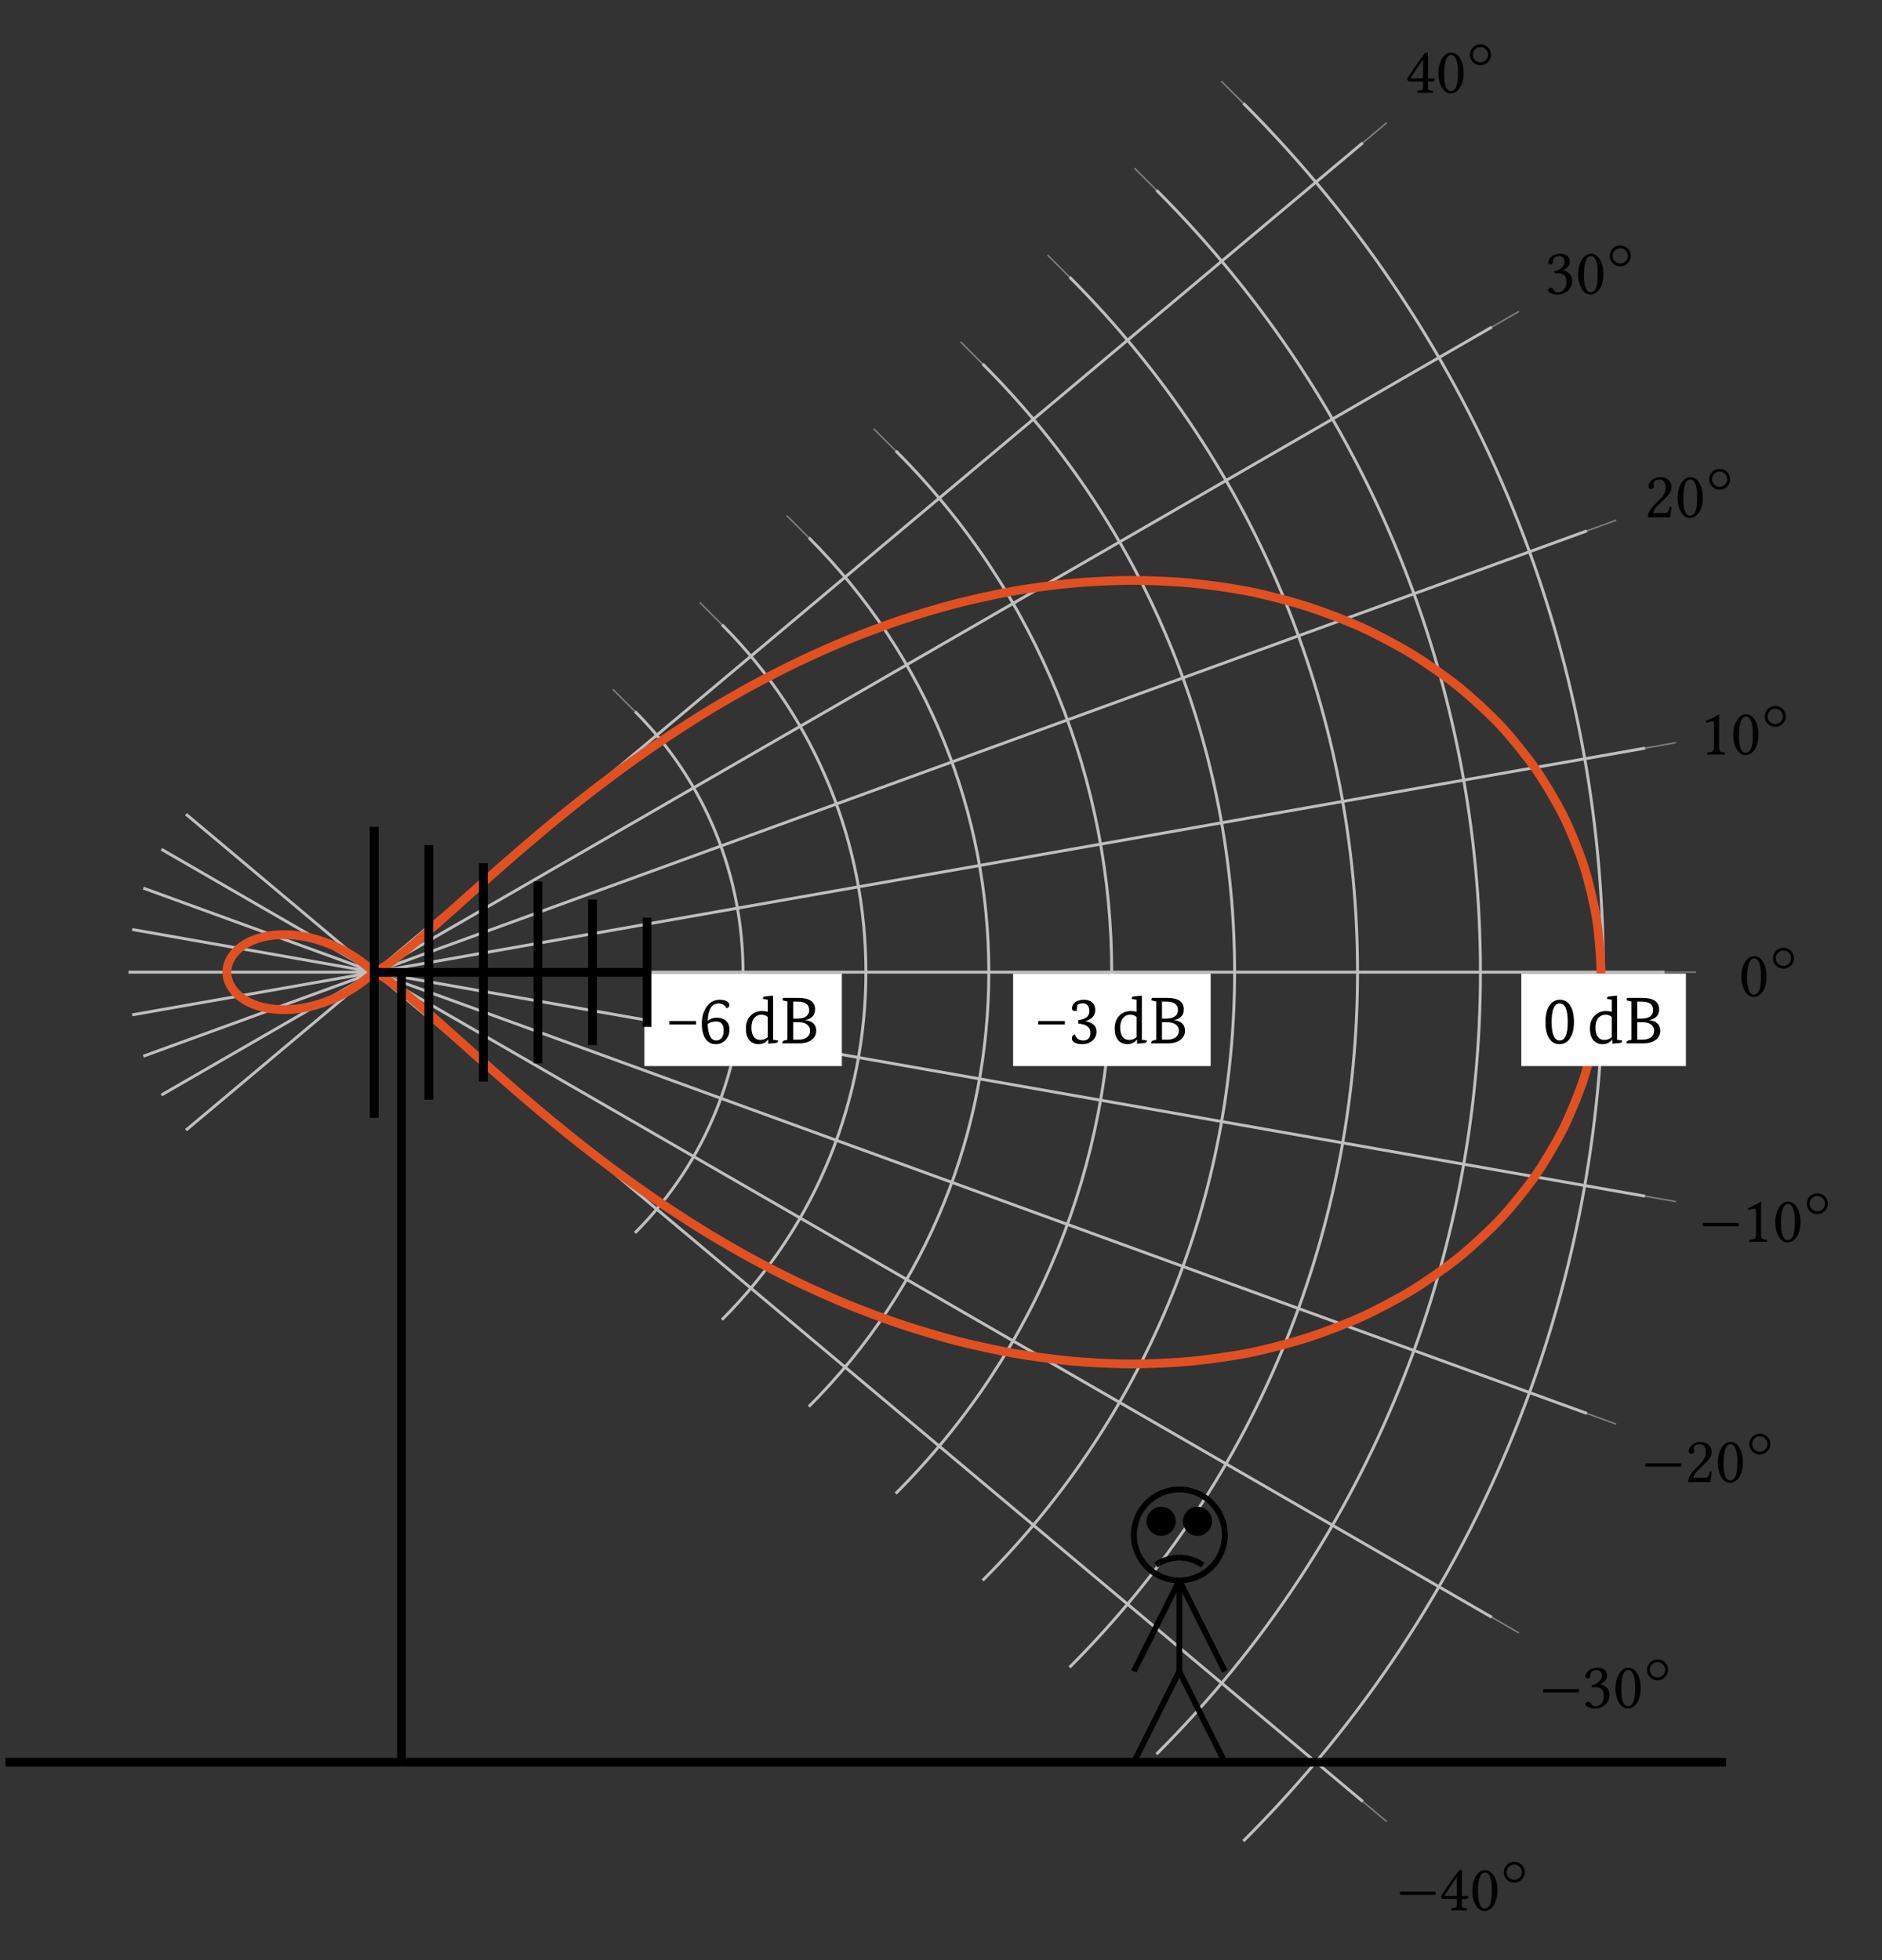 <?xml version="1.0" encoding="UTF-8"?>
<svg xmlns="http://www.w3.org/2000/svg" xmlns:xlink="http://www.w3.org/1999/xlink" width="255.593" height="266.26" viewBox="0 0 255.593 266.26">
<rect x="0" y="0" width="255.593" height="266.26" fill="#333333" stroke="none"/>
<defs>
<g>
<g id="glyph-0-0">
<path d="M 0.531 -2.547 C 0.422 -2.438 0.422 -2.203 0.531 -2.094 L 5.266 -2.094 C 5.375 -2.203 5.375 -2.438 5.266 -2.547 Z M 0.531 -2.547 "/>
</g>
<g id="glyph-0-1">
<path d="M 3.844 -1.953 L 3.094 -1.953 L 3.094 -4.562 C 3.094 -5.016 3.094 -5.359 3.125 -5.438 L 3.094 -5.453 L 2.812 -5.453 C 2.75 -5.453 2.703 -5.391 2.672 -5.359 C 2.109 -4.672 1.078 -3.188 0.25 -1.906 C 0.281 -1.781 0.328 -1.531 0.594 -1.531 L 2.422 -1.531 L 2.422 -0.719 C 2.422 -0.297 2.078 -0.297 1.703 -0.281 C 1.641 -0.219 1.641 -0.031 1.703 0.016 C 1.984 0.016 2.344 0 2.75 0 C 3.094 0 3.438 0.016 3.734 0.016 C 3.781 -0.031 3.781 -0.219 3.734 -0.281 C 3.281 -0.312 3.094 -0.297 3.094 -0.719 L 3.094 -1.531 L 3.719 -1.531 C 3.844 -1.531 3.984 -1.703 3.984 -1.812 C 3.984 -1.906 3.938 -1.953 3.844 -1.953 Z M 2.422 -4.531 L 2.422 -1.953 L 0.719 -1.953 C 1.172 -2.688 1.812 -3.688 2.422 -4.531 Z M 2.422 -4.531 "/>
</g>
<g id="glyph-0-2">
<path d="M 2.031 0.094 C 2.719 0.094 3.766 -0.609 3.766 -2.703 C 3.766 -3.594 3.562 -4.359 3.156 -4.875 C 2.938 -5.188 2.562 -5.453 2.078 -5.453 C 1.188 -5.453 0.344 -4.391 0.344 -2.625 C 0.344 -1.672 0.641 -0.781 1.141 -0.281 C 1.391 -0.031 1.688 0.094 2.031 0.094 Z M 2.078 -5.141 C 2.219 -5.141 2.375 -5.078 2.469 -4.984 C 2.75 -4.75 3 -4.078 3 -2.875 C 3 -2.062 2.969 -1.5 2.844 -1.031 C 2.641 -0.297 2.203 -0.219 2.047 -0.219 C 1.219 -0.219 1.125 -1.75 1.125 -2.531 C 1.125 -4.734 1.672 -5.141 2.078 -5.141 Z M 2.078 -5.141 "/>
</g>
<g id="glyph-0-3">
<path d="M 1.922 -5.141 C 2.312 -5.141 2.656 -4.906 2.656 -4.328 C 2.656 -3.891 2.141 -3.203 1.266 -3.078 L 1.312 -2.781 C 1.453 -2.812 1.625 -2.812 1.734 -2.812 C 2.25 -2.812 2.906 -2.656 2.906 -1.656 C 2.906 -0.469 2.109 -0.219 1.797 -0.219 C 1.344 -0.219 1.266 -0.422 1.156 -0.594 C 1.062 -0.719 0.953 -0.828 0.766 -0.828 C 0.578 -0.828 0.391 -0.656 0.391 -0.516 C 0.391 -0.156 1.141 0.094 1.688 0.094 C 2.75 0.094 3.688 -0.594 3.688 -1.781 C 3.688 -2.75 2.953 -3.094 2.438 -3.188 L 2.422 -3.203 C 3.156 -3.562 3.359 -3.922 3.359 -4.391 C 3.359 -4.672 3.297 -4.875 3.078 -5.109 C 2.891 -5.297 2.578 -5.453 2.109 -5.453 C 0.797 -5.453 0.422 -4.594 0.422 -4.297 C 0.422 -4.172 0.516 -4 0.719 -4 C 1.031 -4 1.078 -4.297 1.078 -4.453 C 1.078 -5.031 1.688 -5.141 1.922 -5.141 Z M 1.922 -5.141 "/>
</g>
<g id="glyph-0-4">
<path d="M 0.547 -4.188 C 0.547 -4 0.719 -3.828 0.906 -3.828 C 1.047 -3.828 1.328 -4 1.328 -4.188 C 1.328 -4.266 1.312 -4.312 1.281 -4.375 C 1.266 -4.438 1.219 -4.516 1.219 -4.594 C 1.219 -4.812 1.453 -5.141 2.094 -5.141 C 2.422 -5.141 2.875 -4.922 2.875 -4.062 C 2.875 -3.484 2.672 -3.016 2.141 -2.484 L 1.484 -1.828 C 0.609 -0.938 0.469 -0.516 0.469 0.016 C 0.469 0.016 0.922 0 1.203 0 L 2.766 0 C 3.062 0 3.469 0.016 3.469 0.016 C 3.578 -0.453 3.672 -1.125 3.688 -1.391 C 3.625 -1.438 3.516 -1.453 3.422 -1.438 C 3.266 -0.797 3.125 -0.578 2.797 -0.578 L 1.203 -0.578 C 1.203 -1.016 1.828 -1.625 1.875 -1.656 L 2.766 -2.531 C 3.281 -3.016 3.672 -3.422 3.672 -4.094 C 3.672 -5.062 2.875 -5.453 2.156 -5.453 C 1.156 -5.453 0.547 -4.719 0.547 -4.188 Z M 0.547 -4.188 "/>
</g>
<g id="glyph-0-5">
<path d="M 2.578 -1.094 L 2.578 -4.188 C 2.578 -4.734 2.578 -5.266 2.594 -5.391 C 2.594 -5.438 2.578 -5.438 2.547 -5.438 C 2.062 -5.125 1.578 -4.906 0.797 -4.547 C 0.812 -4.438 0.844 -4.359 0.922 -4.297 C 1.344 -4.469 1.531 -4.516 1.703 -4.516 C 1.859 -4.516 1.891 -4.312 1.891 -4 L 1.891 -1.094 C 1.891 -0.344 1.641 -0.297 1.016 -0.281 C 0.969 -0.219 0.969 -0.031 1.016 0.016 C 1.453 0.016 1.781 0 2.266 0 C 2.688 0 2.906 0.016 3.359 0.016 C 3.406 -0.031 3.406 -0.219 3.359 -0.281 C 2.719 -0.297 2.578 -0.344 2.578 -1.094 Z M 2.578 -1.094 "/>
</g>
<g id="glyph-1-0">
<path d="M 3.328 -1.812 C 3.328 -2.641 2.656 -3.234 1.891 -3.234 C 1.078 -3.234 0.469 -2.578 0.469 -1.812 C 0.469 -1 1.125 -0.391 1.891 -0.391 C 2.703 -0.391 3.328 -1.047 3.328 -1.812 Z M 1.891 -0.781 C 1.297 -0.781 0.859 -1.266 0.859 -1.812 C 0.859 -2.406 1.344 -2.859 1.891 -2.859 C 2.484 -2.859 2.938 -2.375 2.938 -1.812 C 2.938 -1.219 2.453 -0.781 1.891 -0.781 Z M 1.891 -0.781 "/>
</g>
<g id="glyph-2-0">
<path d="M 4.047 -2.562 L 0.422 -2.562 L 0.422 -3.031 L 4.047 -3.031 Z M 4.047 -2.562 "/>
</g>
<g id="glyph-2-1">
<path d="M 3.703 -4.766 C 3.641 -4.922 3.531 -5.062 3.375 -5.188 C 3.156 -5.344 2.91 -5.422 2.641 -5.422 C 1.723 -5.422 1.227 -4.641 1.156 -3.078 C 1.508 -3.348 1.914 -3.484 2.375 -3.484 C 2.883 -3.484 3.289 -3.352 3.594 -3.094 C 3.938 -2.82 4.109 -2.406 4.109 -1.844 C 4.109 -1.312 3.941 -0.859 3.609 -0.484 C 3.254 -0.086 2.801 0.109 2.25 0.109 C 1.625 0.109 1.148 -0.148 0.828 -0.672 C 0.516 -1.16 0.359 -1.844 0.359 -2.719 C 0.359 -3.551 0.555 -4.27 0.953 -4.875 C 1.398 -5.57 2.016 -5.922 2.797 -5.922 C 3.211 -5.922 3.535 -5.848 3.766 -5.703 C 3.984 -5.566 4.094 -5.41 4.094 -5.234 C 4.094 -4.992 3.961 -4.836 3.703 -4.766 Z M 1.156 -2.625 C 1.176 -1.875 1.289 -1.305 1.5 -0.922 C 1.707 -0.566 1.977 -0.391 2.312 -0.391 C 2.613 -0.391 2.859 -0.504 3.047 -0.734 C 3.234 -0.973 3.328 -1.316 3.328 -1.766 C 3.328 -2.566 2.992 -2.969 2.328 -2.969 C 1.828 -2.969 1.438 -2.852 1.156 -2.625 Z M 1.156 -2.625 "/>
</g>
<g id="glyph-2-2">
<path d="M 3.422 -0.516 L 3.391 -0.516 C 3.086 -0.098 2.66 0.109 2.109 0.109 C 1.629 0.109 1.234 -0.047 0.922 -0.359 C 0.566 -0.723 0.391 -1.273 0.391 -2.016 C 0.391 -2.797 0.625 -3.398 1.094 -3.828 C 1.5 -4.203 2 -4.391 2.594 -4.391 C 2.863 -4.391 3.117 -4.352 3.359 -4.281 L 3.359 -5.938 L 2.703 -6.031 C 2.703 -6.051 2.703 -6.078 2.703 -6.109 C 2.703 -6.273 2.812 -6.363 3.031 -6.375 L 4.078 -6.484 L 4.078 -0.484 L 4.734 -0.406 C 4.742 -0.375 4.75 -0.348 4.75 -0.328 C 4.75 -0.16 4.641 -0.066 4.422 -0.047 L 3.422 0.047 Z M 2.328 -0.469 C 2.754 -0.469 3.098 -0.598 3.359 -0.859 L 3.359 -3.578 C 3.141 -3.785 2.852 -3.891 2.5 -3.891 C 2.102 -3.891 1.781 -3.742 1.531 -3.453 C 1.27 -3.141 1.141 -2.703 1.141 -2.141 C 1.141 -1.578 1.254 -1.148 1.484 -0.859 C 1.68 -0.598 1.961 -0.469 2.328 -0.469 Z M 2.328 -0.469 "/>
</g>
<g id="glyph-2-3">
<path d="M 2.562 -6.172 C 4.082 -6.172 4.844 -5.656 4.844 -4.625 C 4.844 -3.82 4.406 -3.336 3.531 -3.172 L 3.531 -3.156 C 4.508 -3.02 5 -2.539 5 -1.719 C 5 -1.207 4.797 -0.797 4.391 -0.484 C 3.973 -0.16 3.383 0 2.625 0 L 0.422 0 C 0.41 -0.02 0.406 -0.047 0.406 -0.078 C 0.406 -0.242 0.508 -0.352 0.719 -0.406 L 1.094 -0.484 L 1.094 -5.688 L 0.547 -5.812 C 0.461 -5.832 0.422 -5.867 0.422 -5.922 C 0.422 -5.973 0.453 -6.055 0.516 -6.172 Z M 2.531 -0.5 C 3.07 -0.5 3.484 -0.613 3.766 -0.844 C 4.035 -1.062 4.172 -1.352 4.172 -1.719 C 4.172 -2.07 4.031 -2.352 3.75 -2.562 C 3.477 -2.77 3.086 -2.875 2.578 -2.875 L 1.875 -2.875 L 1.875 -0.5 Z M 2.469 -3.359 C 2.988 -3.359 3.391 -3.469 3.672 -3.688 C 3.922 -3.895 4.047 -4.172 4.047 -4.516 C 4.047 -5.285 3.52 -5.672 2.469 -5.672 L 1.875 -5.672 L 1.875 -3.359 Z M 2.469 -3.359 "/>
</g>
<g id="glyph-2-4">
<path d="M 1.391 -3.156 C 2.398 -3.27 2.906 -3.672 2.906 -4.359 C 2.906 -5.078 2.602 -5.438 2 -5.438 C 1.727 -5.438 1.492 -5.367 1.297 -5.234 C 1.223 -4.992 1.188 -4.723 1.188 -4.422 C 1.113 -4.398 1.039 -4.391 0.969 -4.391 C 0.688 -4.391 0.547 -4.508 0.547 -4.75 C 0.547 -5.094 0.691 -5.375 0.984 -5.594 C 1.285 -5.812 1.68 -5.922 2.172 -5.922 C 2.648 -5.922 3.023 -5.797 3.297 -5.547 C 3.566 -5.297 3.703 -4.953 3.703 -4.516 C 3.703 -4.098 3.562 -3.758 3.281 -3.5 C 3.094 -3.312 2.797 -3.148 2.391 -3.016 L 2.391 -3 C 2.859 -2.926 3.223 -2.766 3.484 -2.516 C 3.742 -2.273 3.875 -1.969 3.875 -1.594 C 3.875 -1.102 3.691 -0.695 3.328 -0.375 C 2.961 -0.051 2.484 0.109 1.891 0.109 C 1.41 0.109 1.051 0.012 0.812 -0.172 C 0.625 -0.305 0.531 -0.473 0.531 -0.672 C 0.531 -0.941 0.66 -1.125 0.922 -1.219 C 1.023 -0.988 1.125 -0.82 1.219 -0.719 C 1.414 -0.5 1.691 -0.391 2.047 -0.391 C 2.711 -0.391 3.047 -0.742 3.047 -1.453 C 3.047 -2.191 2.492 -2.602 1.391 -2.688 Z M 1.391 -3.156 "/>
</g>
<g id="glyph-2-5">
<path d="M 2.234 -0.391 C 2.961 -0.391 3.328 -1.227 3.328 -2.906 C 3.328 -4.582 2.961 -5.422 2.234 -5.422 C 1.504 -5.422 1.141 -4.582 1.141 -2.906 C 1.141 -1.227 1.504 -0.391 2.234 -0.391 Z M 2.203 0.109 C 1.617 0.109 1.16 -0.141 0.828 -0.641 C 0.473 -1.16 0.297 -1.914 0.297 -2.906 C 0.297 -3.883 0.484 -4.641 0.859 -5.172 C 1.211 -5.672 1.688 -5.922 2.281 -5.922 C 2.863 -5.922 3.316 -5.672 3.641 -5.172 C 3.992 -4.648 4.172 -3.895 4.172 -2.906 C 4.172 -1.926 3.984 -1.172 3.609 -0.641 C 3.254 -0.141 2.785 0.109 2.203 0.109 Z M 2.203 0.109 "/>
</g>
</g>
<clipPath id="clip-0">
<path clip-rule="nonzero" d="M 0.152 238 L 56 238 L 56 240 L 0.152 240 Z M 0.152 238 "/>
</clipPath>
</defs>
<path fill="none" stroke-width="0.399" stroke-linecap="butt" stroke-linejoin="miter" stroke="rgb(75%, 75%, 75%)" stroke-opacity="1" stroke-miterlimit="10" d="M -25.65 21.522 L 134.662 -112.996 M -28.999 16.743 L 152.238 -87.895 M -31.463 11.451 L 165.188 -60.123 M -32.975 5.814 L 173.12 -30.525 M -33.484 0.001 L 175.788 0.001 M -32.975 -5.816 L 173.12 30.523 M -31.463 -11.452 L 165.188 60.125 M -28.999 -16.741 L 152.238 87.893 M -25.65 -21.523 L 134.662 112.994 " transform="matrix(0.997, 0, 0, -0.997, 50.832, 132.048)"/>
<path fill="none" stroke-width="0.399" stroke-linecap="butt" stroke-linejoin="miter" stroke="rgb(75%, 75%, 75%)" stroke-opacity="1" stroke-miterlimit="10" d="M 35.516 -35.515 C 55.129 -15.898 55.129 15.901 35.516 35.514 M 47.354 -47.353 C 73.504 -21.202 73.504 21.201 47.354 47.351 M 59.191 -59.19 C 91.883 -26.502 91.883 26.5 59.191 59.193 M 71.029 -71.028 C 110.258 -31.802 110.258 31.8 71.029 71.03 M 82.866 -82.869 C 128.633 -37.102 128.633 37.1 82.866 82.868 M 94.707 -94.707 C 147.013 -42.402 147.013 42.4 94.707 94.705 M 106.545 -106.544 C 165.388 -47.701 165.388 47.7 106.545 106.543 M 118.382 -118.382 C 183.763 -53.001 183.763 53 118.382 118.384 " transform="matrix(0.997, 0, 0, -0.997, 50.832, 132.048)"/>
<path fill="none" stroke-width="0.199" stroke-linecap="butt" stroke-linejoin="miter" stroke="rgb(50%, 50%, 50%)" stroke-opacity="1" stroke-miterlimit="10" d="M 134.662 -112.996 L 137.917 -115.73 M 152.238 -87.895 L 155.92 -90.022 M 165.188 -60.123 L 169.183 -61.58 M 173.12 -30.525 L 177.307 -31.261 M 175.788 0.001 L 180.042 0.001 M 173.12 30.523 L 177.307 31.264 M 165.188 60.125 L 169.183 61.578 M 152.238 87.893 L 155.92 90.02 M 134.662 112.994 L 137.917 115.728 " transform="matrix(0.997, 0, 0, -0.997, 50.832, 132.048)"/>
<path fill="none" stroke-width="0.199" stroke-linecap="butt" stroke-linejoin="miter" stroke="rgb(50%, 50%, 50%)" stroke-opacity="1" stroke-miterlimit="10" d="M 35.516 35.514 L 32.508 38.522 M 47.354 47.351 L 44.345 50.359 M 59.191 59.193 L 56.187 62.197 M 71.029 71.03 L 68.024 74.034 M 82.866 82.868 L 79.862 85.876 M 94.707 94.705 L 91.699 97.713 M 106.545 106.543 L 103.537 109.551 M 118.382 118.384 L 115.374 121.388 " transform="matrix(0.997, 0, 0, -0.997, 50.832, 132.048)"/>
<g fill="rgb(0%, 0%, 0%)" fill-opacity="1">
<use xlink:href="#glyph-0-0" x="189.648" y="259.472"/>
<use xlink:href="#glyph-0-1" x="195.442" y="259.472"/>
<use xlink:href="#glyph-0-2" x="199.6" y="259.472"/>
</g>
<g fill="rgb(0%, 0%, 0%)" fill-opacity="1">
<use xlink:href="#glyph-1-0" x="203.756" y="256.118"/>
</g>
<g fill="rgb(0%, 0%, 0%)" fill-opacity="1">
<use xlink:href="#glyph-0-0" x="209.106" y="231.977"/>
<use xlink:href="#glyph-0-3" x="214.9" y="231.977"/>
<use xlink:href="#glyph-0-2" x="219.057" y="231.977"/>
</g>
<g fill="rgb(0%, 0%, 0%)" fill-opacity="1">
<use xlink:href="#glyph-1-0" x="223.215" y="228.624"/>
</g>
<g fill="rgb(0%, 0%, 0%)" fill-opacity="1">
<use xlink:href="#glyph-0-0" x="222.991" y="201.31"/>
<use xlink:href="#glyph-0-4" x="228.785" y="201.31"/>
<use xlink:href="#glyph-0-2" x="232.943" y="201.31"/>
</g>
<g fill="rgb(0%, 0%, 0%)" fill-opacity="1">
<use xlink:href="#glyph-1-0" x="237.101" y="197.957"/>
</g>
<g fill="rgb(0%, 0%, 0%)" fill-opacity="1">
<use xlink:href="#glyph-0-0" x="230.797" y="168.665"/>
<use xlink:href="#glyph-0-5" x="236.591" y="168.665"/>
<use xlink:href="#glyph-0-2" x="240.749" y="168.665"/>
</g>
<g fill="rgb(0%, 0%, 0%)" fill-opacity="1">
<use xlink:href="#glyph-1-0" x="244.907" y="165.313"/>
</g>
<g fill="rgb(0%, 0%, 0%)" fill-opacity="1">
<use xlink:href="#glyph-0-2" x="236.154" y="135.323"/>
</g>
<g fill="rgb(0%, 0%, 0%)" fill-opacity="1">
<use xlink:href="#glyph-1-0" x="240.313" y="131.969"/>
</g>
<g fill="rgb(0%, 0%, 0%)" fill-opacity="1">
<use xlink:href="#glyph-0-5" x="230.885" y="102.475"/>
<use xlink:href="#glyph-0-2" x="235.043" y="102.475"/>
</g>
<g fill="rgb(0%, 0%, 0%)" fill-opacity="1">
<use xlink:href="#glyph-1-0" x="239.2" y="99.122"/>
</g>
<g fill="rgb(0%, 0%, 0%)" fill-opacity="1">
<use xlink:href="#glyph-0-4" x="223.33" y="70.266"/>
<use xlink:href="#glyph-0-2" x="227.488" y="70.266"/>
</g>
<g fill="rgb(0%, 0%, 0%)" fill-opacity="1">
<use xlink:href="#glyph-1-0" x="231.646" y="66.913"/>
</g>
<g fill="rgb(0%, 0%, 0%)" fill-opacity="1">
<use xlink:href="#glyph-0-3" x="209.83" y="39.922"/>
<use xlink:href="#glyph-0-2" x="213.987" y="39.922"/>
</g>
<g fill="rgb(0%, 0%, 0%)" fill-opacity="1">
<use xlink:href="#glyph-1-0" x="218.145" y="36.569"/>
</g>
<g fill="rgb(0%, 0%, 0%)" fill-opacity="1">
<use xlink:href="#glyph-0-1" x="190.844" y="12.6"/>
<use xlink:href="#glyph-0-2" x="195.002" y="12.6"/>
</g>
<g fill="rgb(0%, 0%, 0%)" fill-opacity="1">
<use xlink:href="#glyph-1-0" x="199.16" y="9.246"/>
</g>
<path fill="none" stroke-width="1.196" stroke-linecap="butt" stroke-linejoin="miter" stroke="rgb(88.234%, 31.374%, 13.724%)" stroke-opacity="1" stroke-miterlimit="10" d="M -0 0.001 C -0 0.001 -0 0.001 0.004 0.001 C 0.004 0.001 0.007 0.001 0.011 0.001 C 0.019 0.005 0.027 0.005 0.035 0.009 C 0.043 0.013 0.058 0.017 0.074 0.025 C 0.09 0.029 0.121 0.04 0.145 0.052 C 0.172 0.064 0.223 0.083 0.262 0.103 C 0.301 0.123 0.372 0.158 0.431 0.185 C 0.485 0.217 0.591 0.271 0.669 0.318 C 0.748 0.365 0.893 0.452 1.002 0.518 C 1.108 0.585 1.3 0.71 1.437 0.804 C 1.578 0.898 1.825 1.067 2.005 1.196 C 2.181 1.321 2.499 1.556 2.718 1.725 C 2.941 1.893 3.329 2.195 3.603 2.41 C 3.874 2.626 4.348 3.009 4.673 3.276 C 4.998 3.546 5.566 4.024 5.954 4.353 C 6.338 4.686 7.007 5.266 7.462 5.661 C 7.92 6.061 8.7 6.754 9.228 7.22 C 9.757 7.69 10.662 8.497 11.269 9.042 C 11.876 9.582 12.906 10.511 13.6 11.13 C 14.293 11.745 15.472 12.798 16.26 13.488 C 17.043 14.181 18.371 15.348 19.256 16.112 C 20.137 16.872 21.638 18.157 22.625 18.983 C 23.612 19.81 25.277 21.185 26.374 22.066 C 27.47 22.948 29.315 24.405 30.526 25.329 C 31.736 26.25 33.777 27.773 35.109 28.725 C 36.44 29.677 38.673 31.232 40.13 32.196 C 41.588 33.163 44.024 34.726 45.603 35.682 C 47.181 36.634 49.806 38.158 51.502 39.078 C 53.202 39.999 56.03 41.46 57.847 42.325 C 59.665 43.191 62.673 44.535 64.604 45.322 C 66.536 46.105 69.72 47.304 71.753 47.986 C 73.786 48.663 77.139 49.674 79.254 50.218 C 81.37 50.763 84.828 51.523 87.01 51.907 C 89.188 52.291 92.745 52.78 94.97 52.984 C 97.199 53.188 100.814 53.372 103.063 53.38 C 105.311 53.383 108.934 53.227 111.175 53.019 C 113.416 52.808 117.019 52.302 119.213 51.86 C 121.406 51.421 124.873 50.52 126.984 49.842 C 129.096 49.169 132.437 47.903 134.435 46.995 C 136.432 46.09 139.543 44.441 141.392 43.309 C 143.24 42.177 146.1 40.175 147.765 38.827 C 149.429 37.484 151.96 35.153 153.401 33.614 C 154.843 32.074 156.97 29.438 158.161 27.73 C 159.351 26.022 161.059 23.151 161.976 21.306 C 162.892 19.465 164.146 16.394 164.773 14.451 C 165.396 12.508 166.159 9.304 166.481 7.299 C 166.802 5.293 167.088 2.026 167.088 0.001 C 167.088 -2.024 166.802 -5.295 166.481 -7.296 C 166.159 -9.302 165.399 -12.506 164.773 -14.449 C 164.146 -16.392 162.885 -19.459 161.968 -21.304 C 161.051 -23.145 159.348 -26.024 158.161 -27.732 C 156.97 -29.44 154.843 -32.072 153.401 -33.612 C 151.96 -35.151 149.429 -37.482 147.765 -38.829 C 146.1 -40.173 143.244 -42.174 141.395 -43.31 C 139.547 -44.442 136.432 -46.091 134.435 -46.996 C 132.433 -47.901 129.096 -49.17 126.984 -49.844 C 124.873 -50.518 121.406 -51.419 119.213 -51.861 C 117.019 -52.3 113.416 -52.805 111.175 -53.017 C 108.934 -53.228 105.319 -53.385 103.07 -53.381 C 100.822 -53.377 97.203 -53.193 94.978 -52.989 C 92.749 -52.786 89.192 -52.292 87.01 -51.908 C 84.828 -51.524 81.374 -50.765 79.254 -50.22 C 77.139 -49.676 73.786 -48.661 71.753 -47.983 C 69.72 -47.302 66.54 -46.111 64.608 -45.324 C 62.681 -44.54 59.673 -43.197 57.855 -42.327 C 56.038 -41.461 53.206 -40 51.506 -39.08 C 49.806 -38.155 47.181 -36.639 45.603 -35.684 C 44.024 -34.728 41.588 -33.165 40.13 -32.197 C 38.677 -31.234 36.444 -29.683 35.109 -28.727 C 33.777 -27.775 31.736 -26.251 30.526 -25.327 C 29.315 -24.402 27.47 -22.945 26.374 -22.064 C 25.277 -21.186 23.612 -19.808 22.625 -18.985 C 21.638 -18.159 20.141 -16.874 19.26 -16.114 C 18.375 -15.35 17.043 -14.183 16.26 -13.489 C 15.472 -12.796 14.293 -11.746 13.6 -11.127 C 12.906 -10.512 11.876 -9.584 11.269 -9.04 C 10.662 -8.499 9.757 -7.688 9.228 -7.222 C 8.7 -6.752 7.916 -6.059 7.462 -5.663 C 7.007 -5.263 6.338 -4.688 5.954 -4.355 C 5.566 -4.026 4.998 -3.548 4.673 -3.277 C 4.348 -3.007 3.874 -2.623 3.603 -2.408 C 3.329 -2.192 2.941 -1.891 2.718 -1.722 C 2.499 -1.554 2.185 -1.323 2.005 -1.197 C 1.829 -1.068 1.578 -0.896 1.437 -0.802 C 1.3 -0.708 1.108 -0.586 1.002 -0.52 C 0.893 -0.449 0.748 -0.363 0.669 -0.32 C 0.591 -0.273 0.485 -0.218 0.431 -0.187 C 0.372 -0.156 0.301 -0.12 0.262 -0.101 C 0.223 -0.085 0.172 -0.062 0.145 -0.05 C 0.121 -0.042 0.09 -0.03 0.074 -0.022 C 0.058 -0.018 0.043 -0.011 0.035 -0.011 C 0.027 -0.007 0.019 -0.003 0.011 -0.003 C 0.007 -0.003 0.004 -0.003 0.004 0.001 C -0 0.001 -0 0.001 -0 0.001 " transform="matrix(0.997, 0, 0, -0.997, 50.832, 132.048)"/>
<path fill="none" stroke-width="1.196" stroke-linecap="butt" stroke-linejoin="miter" stroke="rgb(88.234%, 31.374%, 13.724%)" stroke-opacity="1" stroke-miterlimit="10" d="M -0 0.001 C -0 0.001 -0 -0.003 -0 -0.003 C -0.004 -0.003 -0.004 -0.003 -0.004 -0.003 C -0.004 -0.003 -0.008 -0.003 -0.008 -0.003 C -0.008 -0.007 -0.012 -0.007 -0.012 -0.011 C -0.016 -0.011 -0.02 -0.015 -0.024 -0.015 C -0.028 -0.018 -0.032 -0.022 -0.04 -0.026 C -0.043 -0.03 -0.051 -0.038 -0.059 -0.042 C -0.067 -0.05 -0.079 -0.058 -0.09 -0.069 C -0.098 -0.077 -0.118 -0.093 -0.134 -0.105 C -0.145 -0.116 -0.173 -0.136 -0.192 -0.152 C -0.212 -0.171 -0.243 -0.199 -0.271 -0.222 C -0.294 -0.242 -0.341 -0.281 -0.372 -0.308 C -0.408 -0.34 -0.467 -0.391 -0.51 -0.426 C -0.549 -0.461 -0.627 -0.524 -0.678 -0.571 C -0.733 -0.614 -0.827 -0.696 -0.893 -0.747 C -0.96 -0.802 -1.078 -0.9 -1.16 -0.962 C -1.242 -1.029 -1.387 -1.143 -1.489 -1.217 C -1.587 -1.292 -1.759 -1.421 -1.881 -1.507 C -1.998 -1.593 -2.206 -1.742 -2.347 -1.836 C -2.488 -1.934 -2.731 -2.095 -2.895 -2.196 C -3.06 -2.302 -3.346 -2.474 -3.534 -2.584 C -3.722 -2.694 -4.047 -2.878 -4.262 -2.992 C -4.478 -3.101 -4.846 -3.289 -5.085 -3.403 C -5.328 -3.513 -5.739 -3.697 -6.005 -3.806 C -6.272 -3.912 -6.722 -4.084 -7.012 -4.182 C -7.302 -4.28 -7.788 -4.433 -8.097 -4.519 C -8.41 -4.601 -8.927 -4.727 -9.256 -4.793 C -9.586 -4.86 -10.13 -4.95 -10.475 -4.993 C -10.816 -5.036 -11.376 -5.087 -11.724 -5.099 C -12.073 -5.115 -12.633 -5.115 -12.982 -5.095 C -13.326 -5.075 -13.883 -5.025 -14.219 -4.97 C -14.56 -4.919 -15.093 -4.809 -15.414 -4.723 C -15.735 -4.637 -16.241 -4.468 -16.538 -4.347 C -16.832 -4.225 -17.287 -3.998 -17.549 -3.845 C -17.811 -3.689 -18.203 -3.415 -18.423 -3.23 C -18.638 -3.046 -18.955 -2.725 -19.128 -2.518 C -19.296 -2.306 -19.531 -1.95 -19.649 -1.722 C -19.766 -1.495 -19.911 -1.115 -19.974 -0.876 C -20.032 -0.637 -20.087 -0.242 -20.087 0.001 C -20.087 0.244 -20.032 0.636 -19.974 0.875 C -19.911 1.114 -19.766 1.497 -19.649 1.725 C -19.531 1.952 -19.296 2.304 -19.124 2.516 C -18.955 2.724 -18.638 3.045 -18.423 3.229 C -18.203 3.413 -17.811 3.691 -17.549 3.844 C -17.287 4.001 -16.832 4.224 -16.538 4.345 C -16.241 4.467 -15.739 4.635 -15.414 4.721 C -15.093 4.807 -14.56 4.921 -14.219 4.972 C -13.883 5.023 -13.326 5.078 -12.982 5.093 C -12.633 5.113 -12.073 5.113 -11.724 5.101 C -11.376 5.086 -10.816 5.039 -10.475 4.995 C -10.13 4.952 -9.589 4.862 -9.26 4.796 C -8.931 4.729 -8.41 4.604 -8.097 4.518 C -7.788 4.435 -7.302 4.283 -7.012 4.181 C -6.722 4.083 -6.272 3.914 -6.005 3.805 C -5.739 3.695 -5.328 3.515 -5.085 3.401 C -4.846 3.288 -4.478 3.103 -4.262 2.99 C -4.047 2.876 -3.722 2.696 -3.534 2.586 C -3.346 2.477 -3.064 2.3 -2.899 2.199 C -2.735 2.093 -2.492 1.932 -2.351 1.838 C -2.206 1.74 -1.998 1.595 -1.881 1.509 C -1.759 1.423 -1.587 1.294 -1.489 1.215 C -1.387 1.141 -1.242 1.027 -1.16 0.965 C -1.078 0.898 -0.96 0.804 -0.893 0.749 C -0.827 0.694 -0.733 0.616 -0.678 0.569 C -0.627 0.526 -0.549 0.459 -0.51 0.424 C -0.467 0.389 -0.408 0.338 -0.372 0.311 C -0.341 0.283 -0.294 0.244 -0.271 0.22 C -0.243 0.197 -0.212 0.17 -0.192 0.154 C -0.173 0.138 -0.145 0.115 -0.134 0.103 C -0.118 0.091 -0.098 0.076 -0.09 0.068 C -0.079 0.06 -0.067 0.048 -0.059 0.044 C -0.051 0.036 -0.043 0.029 -0.04 0.025 C -0.032 0.021 -0.028 0.017 -0.024 0.017 C -0.02 0.013 -0.016 0.009 -0.012 0.009 C -0.012 0.009 -0.008 0.005 -0.008 0.005 C -0.008 0.005 -0.004 0.001 -0.004 0.001 C -0.004 0.001 -0.004 0.001 -0 0.001 " transform="matrix(0.997, 0, 0, -0.997, 50.832, 132.048)"/>
<path fill-rule="nonzero" fill="rgb(100%, 100%, 100%)" fill-opacity="1" d="M 87.504 144.805 L 114.332 144.805 L 114.332 132.246 L 87.504 132.246 Z M 87.504 144.805 "/>
<g fill="rgb(0%, 0%, 0%)" fill-opacity="1">
<use xlink:href="#glyph-2-0" x="90.485" y="141.718"/>
<use xlink:href="#glyph-2-1" x="94.956" y="141.718"/>
</g>
<g fill="rgb(0%, 0%, 0%)" fill-opacity="1">
<use xlink:href="#glyph-2-2" x="100.911" y="141.718"/>
<use xlink:href="#glyph-2-3" x="105.847" y="141.718"/>
</g>
<path fill-rule="nonzero" fill="rgb(100%, 100%, 100%)" fill-opacity="1" d="M 137.59 144.805 L 164.418 144.805 L 164.418 132.246 L 137.59 132.246 Z M 137.59 144.805 "/>
<g fill="rgb(0%, 0%, 0%)" fill-opacity="1">
<use xlink:href="#glyph-2-0" x="140.57" y="141.718"/>
<use xlink:href="#glyph-2-4" x="145.041" y="141.718"/>
</g>
<g fill="rgb(0%, 0%, 0%)" fill-opacity="1">
<use xlink:href="#glyph-2-2" x="150.996" y="141.718"/>
<use xlink:href="#glyph-2-3" x="155.932" y="141.718"/>
</g>
<path fill-rule="nonzero" fill="rgb(100%, 100%, 100%)" fill-opacity="1" d="M 206.609 144.805 L 228.965 144.805 L 228.965 132.246 L 206.609 132.246 Z M 206.609 144.805 "/>
<g fill="rgb(0%, 0%, 0%)" fill-opacity="1">
<use xlink:href="#glyph-2-5" x="209.586" y="141.718"/>
</g>
<g fill="rgb(0%, 0%, 0%)" fill-opacity="1">
<use xlink:href="#glyph-2-2" x="215.541" y="141.718"/>
<use xlink:href="#glyph-2-3" x="220.477" y="141.718"/>
</g>
<path fill="none" stroke-width="1.196" stroke-linecap="butt" stroke-linejoin="miter" stroke="rgb(0%, 0%, 0%)" stroke-opacity="1" stroke-miterlimit="10" d="M 36.751 124.301 L 73.916 124.301 M 36.751 104.481 L 36.751 144.122 M 44.185 106.96 L 44.185 141.646 M 51.62 109.436 L 51.62 139.167 M 59.051 111.915 L 59.051 136.691 M 66.481 114.391 L 66.481 134.211 M 73.916 116.87 L 73.916 131.736 " transform="matrix(0.997, 0, 0, -0.997, 14.183, 256.004)"/>
<path fill="none" stroke-width="1.196" stroke-linecap="butt" stroke-linejoin="miter" stroke="rgb(0%, 0%, 0%)" stroke-opacity="1" stroke-miterlimit="10" d="M 40.468 124.301 L 40.468 16.686 " transform="matrix(0.997, 0, 0, -0.997, 14.183, 256.004)"/>
<path fill="none" stroke-width="1.196" stroke-linecap="butt" stroke-linejoin="miter" stroke="rgb(0%, 0%, 0%)" stroke-opacity="1" stroke-miterlimit="10" d="M 40.468 16.686 L 220.913 16.686 " transform="matrix(0.997, 0, 0, -0.997, 14.183, 256.004)"/>
<g clip-path="url(#clip-0)">
<path fill="none" stroke-width="1.196" stroke-linecap="butt" stroke-linejoin="miter" stroke="rgb(0%, 0%, 0%)" stroke-opacity="1" stroke-miterlimit="10" d="M 40.468 16.686 L -13.475 16.686 " transform="matrix(0.997, 0, 0, -0.997, 14.183, 256.004)"/>
</g>
<path fill="none" stroke-width="0.399" stroke-linecap="butt" stroke-linejoin="miter" stroke="rgb(0%, 0%, 0%)" stroke-opacity="1" stroke-miterlimit="10" d="M 140.225 16.686 L 152.615 16.686 " transform="matrix(0.997, 0, 0, -0.997, 14.183, 256.004)"/>
<path fill="none" stroke-width="0.797" stroke-linecap="butt" stroke-linejoin="miter" stroke="rgb(0%, 0%, 0%)" stroke-opacity="1" stroke-miterlimit="10" d="M 140.225 16.686 L 146.418 29.076 " transform="matrix(0.997, 0, 0, -0.997, 14.183, 256.004)"/>
<path fill="none" stroke-width="0.797" stroke-linecap="butt" stroke-linejoin="miter" stroke="rgb(0%, 0%, 0%)" stroke-opacity="1" stroke-miterlimit="10" d="M 152.615 16.686 L 146.418 29.076 " transform="matrix(0.997, 0, 0, -0.997, 14.183, 256.004)"/>
<path fill="none" stroke-width="0.797" stroke-linecap="butt" stroke-linejoin="miter" stroke="rgb(0%, 0%, 0%)" stroke-opacity="1" stroke-miterlimit="10" d="M 146.418 29.076 L 146.418 41.462 " transform="matrix(0.997, 0, 0, -0.997, 14.183, 256.004)"/>
<path fill="none" stroke-width="0.797" stroke-linecap="butt" stroke-linejoin="miter" stroke="rgb(0%, 0%, 0%)" stroke-opacity="1" stroke-miterlimit="10" d="M 146.418 41.462 L 152.615 29.076 " transform="matrix(0.997, 0, 0, -0.997, 14.183, 256.004)"/>
<path fill="none" stroke-width="0.797" stroke-linecap="butt" stroke-linejoin="miter" stroke="rgb(0%, 0%, 0%)" stroke-opacity="1" stroke-miterlimit="10" d="M 146.418 41.462 L 140.225 29.076 " transform="matrix(0.997, 0, 0, -0.997, 14.183, 256.004)"/>
<path fill="none" stroke-width="0.797" stroke-linecap="butt" stroke-linejoin="miter" stroke="rgb(0%, 0%, 0%)" stroke-opacity="1" stroke-miterlimit="10" d="M 152.615 47.655 C 152.615 51.079 149.841 53.852 146.418 53.852 C 142.998 53.852 140.225 51.079 140.225 47.655 C 140.225 44.235 142.998 41.462 146.418 41.462 C 149.841 41.462 152.615 44.235 152.615 47.655 Z M 152.615 47.655 " transform="matrix(0.997, 0, 0, -0.997, 14.183, 256.004)"/>
<path fill="none" stroke-width="0.797" stroke-linecap="butt" stroke-linejoin="miter" stroke="rgb(0%, 0%, 0%)" stroke-opacity="1" stroke-miterlimit="10" d="M 146.418 44.561 C 147.562 44.561 148.678 44.208 149.614 43.55 " transform="matrix(0.997, 0, 0, -0.997, 14.183, 256.004)"/>
<path fill="none" stroke-width="0.797" stroke-linecap="butt" stroke-linejoin="miter" stroke="rgb(0%, 0%, 0%)" stroke-opacity="1" stroke-miterlimit="10" d="M 146.418 44.561 C 145.274 44.561 144.158 44.208 143.221 43.55 " transform="matrix(0.997, 0, 0, -0.997, 14.183, 256.004)"/>
<path fill-rule="nonzero" fill="rgb(0%, 0%, 0%)" fill-opacity="1" stroke-width="0.797" stroke-linecap="butt" stroke-linejoin="miter" stroke="rgb(0%, 0%, 0%)" stroke-opacity="1" stroke-miterlimit="10" d="M 145.529 49.516 C 145.529 50.389 144.816 51.102 143.942 51.102 C 143.065 51.102 142.356 50.389 142.356 49.516 C 142.356 48.638 143.065 47.929 143.942 47.929 C 144.816 47.929 145.529 48.638 145.529 49.516 Z M 145.529 49.516 " transform="matrix(0.997, 0, 0, -0.997, 14.183, 256.004)"/>
<path fill-rule="nonzero" fill="rgb(0%, 0%, 0%)" fill-opacity="1" stroke-width="0.797" stroke-linecap="butt" stroke-linejoin="miter" stroke="rgb(0%, 0%, 0%)" stroke-opacity="1" stroke-miterlimit="10" d="M 150.484 49.516 C 150.484 50.389 149.775 51.102 148.897 51.102 C 148.02 51.102 147.311 50.389 147.311 49.516 C 147.311 48.638 148.02 47.929 148.897 47.929 C 149.775 47.929 150.484 48.638 150.484 49.516 Z M 150.484 49.516 " transform="matrix(0.997, 0, 0, -0.997, 14.183, 256.004)"/>
</svg>
